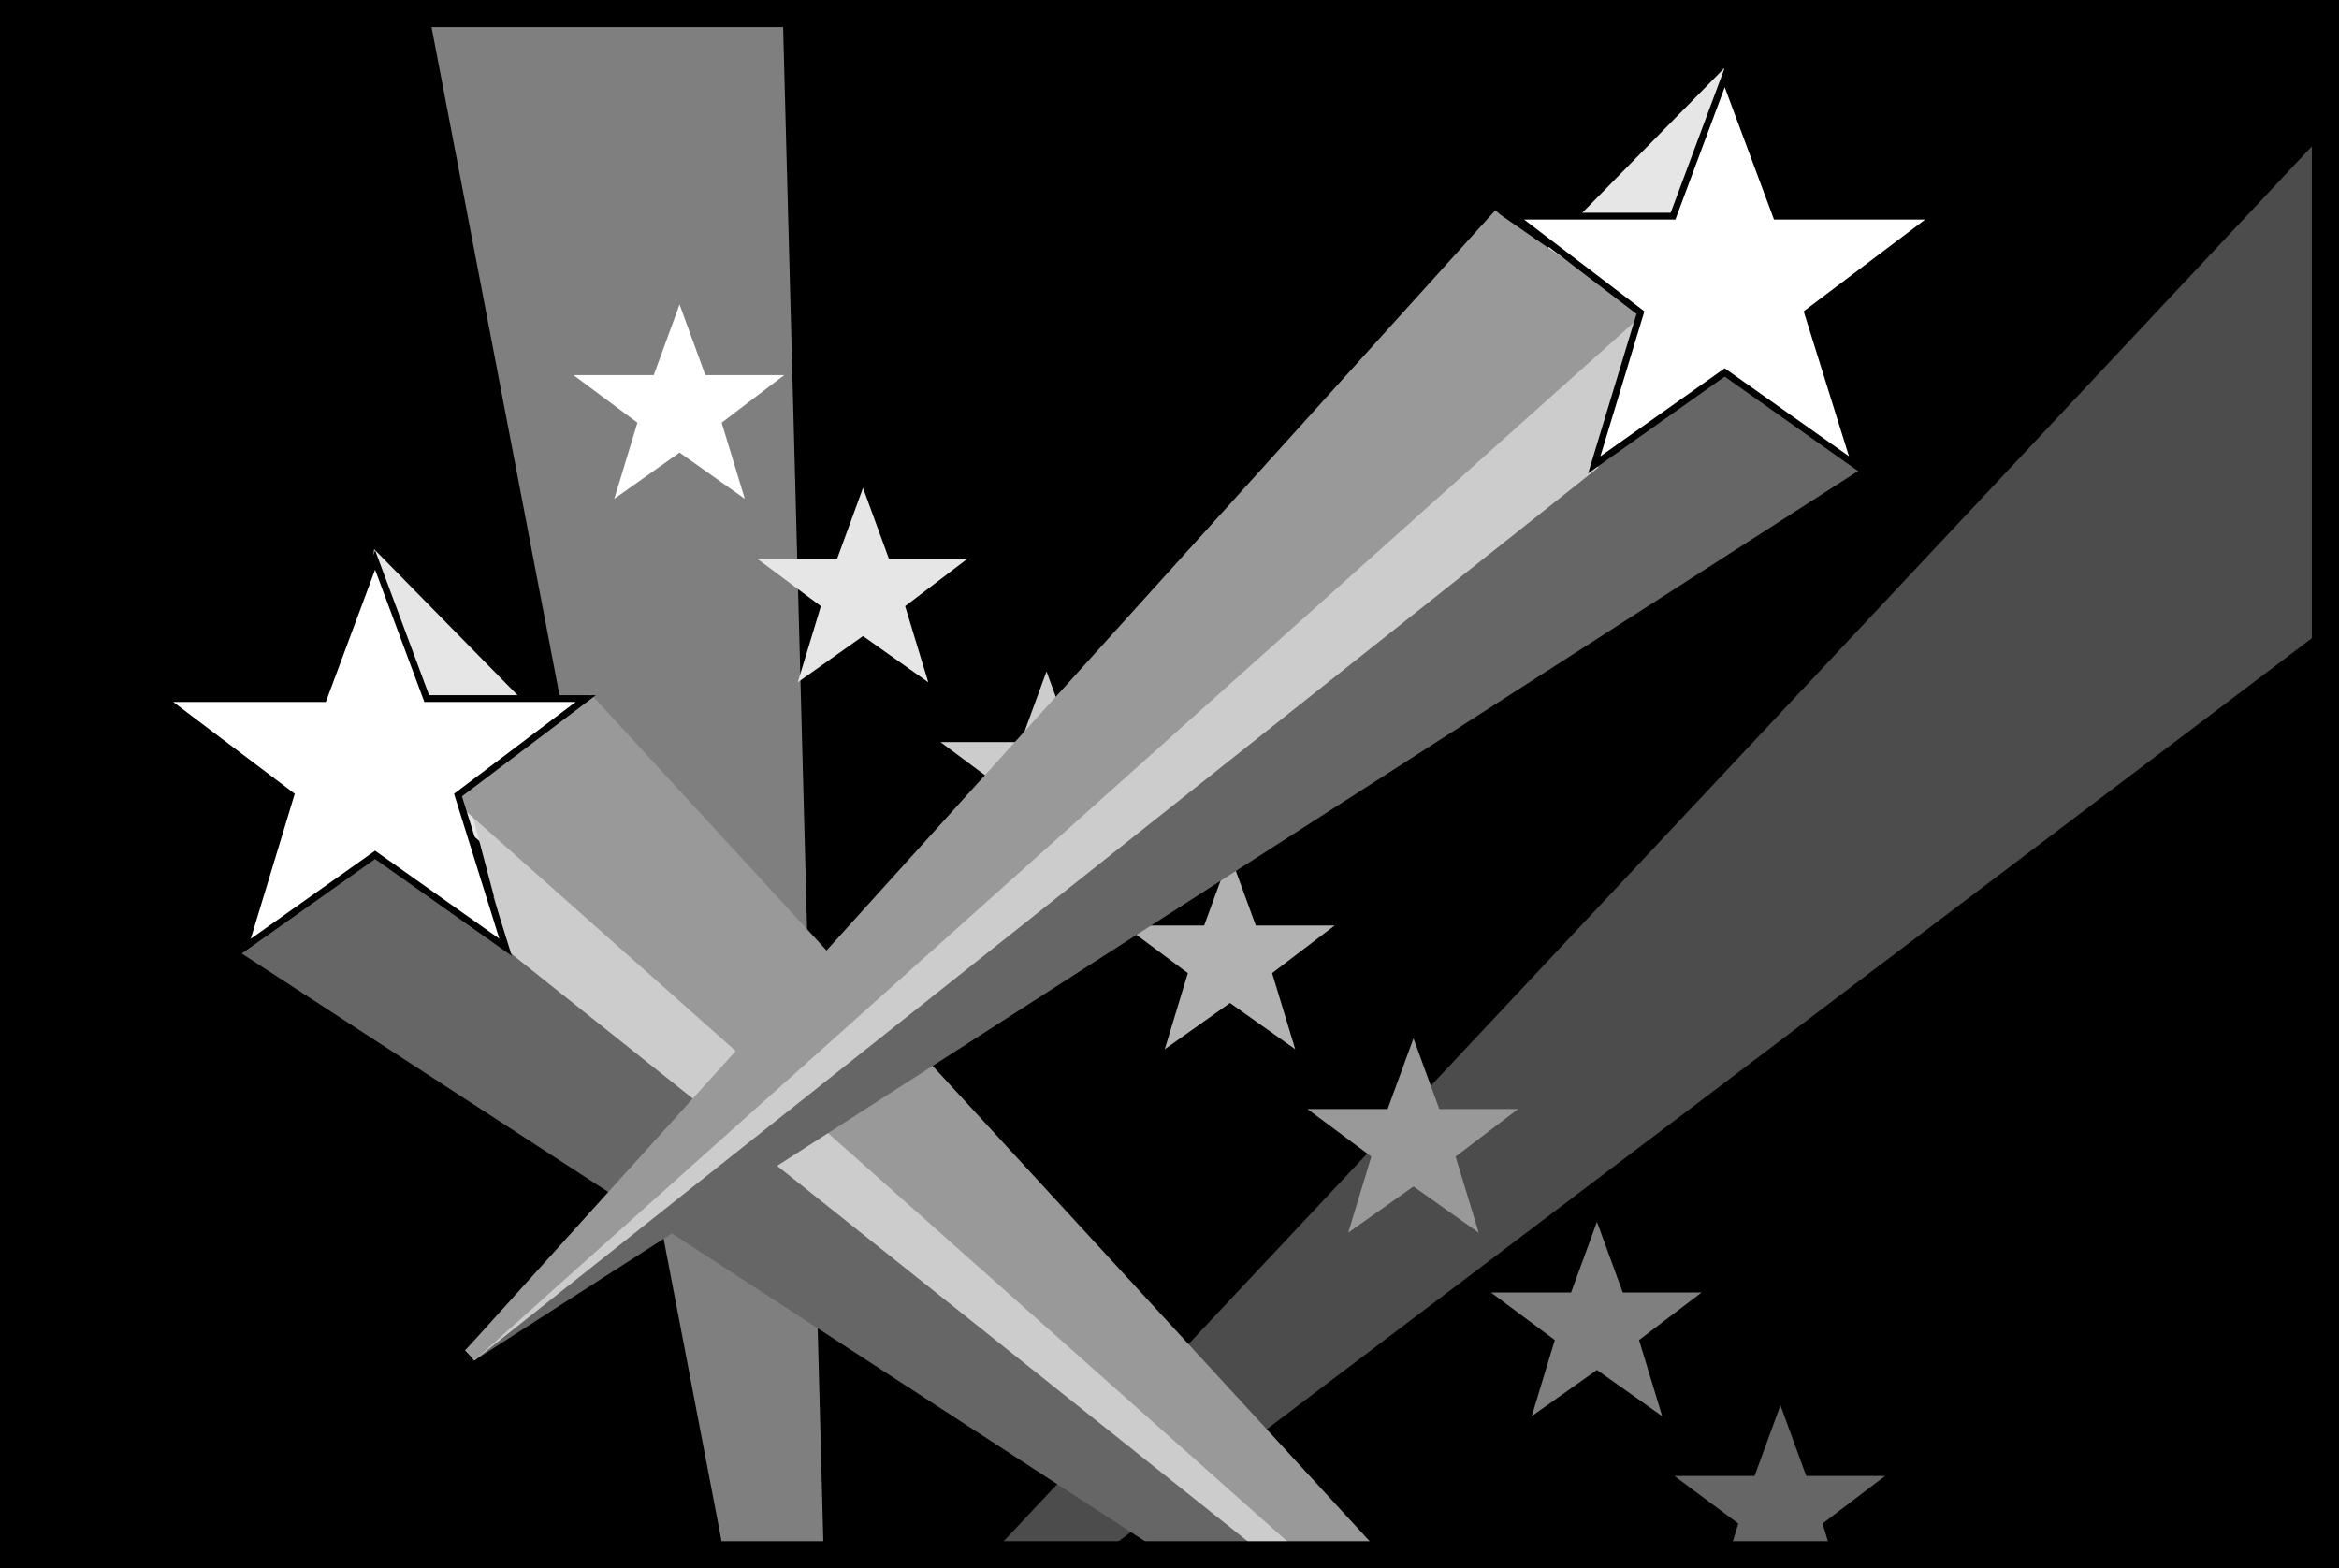 <svg xmlns="http://www.w3.org/2000/svg" width="172.098" height="115.402"><rect width="100%" height="100%" fill="#333333" stroke="none"/><path d="M171.098 114.402V1H1v113.402h170.098"/><path fill="none" stroke="#000" stroke-width="2" d="M171.098 114.402V1H1v113.402Zm0 0"/><path fill="#4c4c4c" d="m80.598 114.703 90.5-68.5v-36.5l-98 104.5 7.5.5"/><path fill="#7f7f7f" d="M53.3 114.5 31.599 1.203h26l3 113-7.297.297"/><path fill="#666" d="m134.8 114.402-.702-2.3 4.601-3.5h-5.8l-1.899-5.2-1.902 5.2h-5.899l4.7 3.5-.7 2.3h7.602"/><path fill="#7f7f7f" d="m120.598 98.602 4.601-3.5h-5.8l-1.899-5.2-1.902 5.2h-5.899l4.7 3.5-1.7 5.601 4.801-3.402 4.8 3.402-1.702-5.601"/><path fill="#999" d="m107.098 85.102 4.601-3.5h-5.8l-1.899-5.2-1.902 5.2h-5.899l4.7 3.5-1.7 5.601L104 87.301l4.8 3.402-1.702-5.601"/><path fill="#b2b2b2" d="m93.598 71.602 4.601-3.5h-5.8l-1.899-5.2-1.902 5.2h-5.899l4.7 3.5-1.7 5.601 4.801-3.402 4.8 3.402-1.702-5.601"/><path fill="#ccc" d="m80.098 58.102 4.601-3.5h-5.8L77 49.402l-1.902 5.2h-5.899l4.7 3.5-1.7 5.601L77 60.301l4.8 3.402-1.702-5.601"/><path fill="#e6e6e6" d="m66.598 44.602 4.601-3.5h-5.8l-1.899-5.2-1.902 5.2h-5.899l4.7 3.5-1.7 5.601 4.801-3.402 4.8 3.402-1.702-5.601"/><path fill="#fff" d="m53.098 31.102 4.601-3.5h-5.8L50 22.402l-1.902 5.2h-5.899l4.7 3.5-1.7 5.601L50 33.301l4.8 3.402-1.702-5.601"/><path fill="#e6e6e6" d="M96.598 114.602 26.398 53.5l1.5-12L99.7 114.602h-3.101"/><path fill="none" stroke="#e6e6e6" d="M96.598 114.602 26.398 53.5l1.5-12L99.7 114.602zm0 0"/><path fill="#666" stroke="#666" d="M24.898 57.203 94.5 114.602H87L18 69.703"/><path fill="#ccc" stroke="#ccc" d="m37.2 69.203 56.898 45.399H96.8l-62.403-56"/><path fill="#999" stroke="#999" d="m33.7 58.5 63.1 56.102h4.4l-58.102-63.2"/><path fill="#fff" d="M21.398 58.5 12 51.402h11.8l3.798-10.199 3.8 10.2h11.7L33.699 58.5l3.5 11.203-9.601-6.8-9.598 6.8L21.398 58.5"/><path fill="none" stroke="#000" stroke-width=".5" d="M21.398 58.5 12 51.402h11.8l3.798-10.199 3.8 10.2h11.7L33.699 58.5l3.5 11.203-9.601-6.8-9.598 6.8zm0 0"/><path fill="#e6e6e6" stroke="#e6e6e6" d="M126.5 6.102 34.598 99.703 128.098 18Zm0 0"/><path fill="#666" stroke="#666" d="m136.5 34.203-101.902 65.5 94.902-78"/><path fill="#ccc" stroke="#ccc" d="M120.5 22.8 34.598 99.704 117.3 34"/><path fill="#999" stroke="#999" d="m110.398 15.8-75.8 83.903L120.5 22.801"/><path fill="#fff" d="m133 23 9.398-7.098H130.7l-3.8-10.199-3.801 10.2h-11.7L120.7 23l-3.398 11.203 9.597-6.8 9.602 6.8L133 23"/><path fill="none" stroke="#000" stroke-width=".5" d="m133 23 9.398-7.098H130.7l-3.8-10.199-3.801 10.2h-11.7L120.7 23l-3.398 11.203 9.597-6.8 9.602 6.8zm0 0"/><path fill="none" stroke="#000" stroke-width="2" d="M171.098 114.402V1H1v113.402Zm0 0"/></svg>

